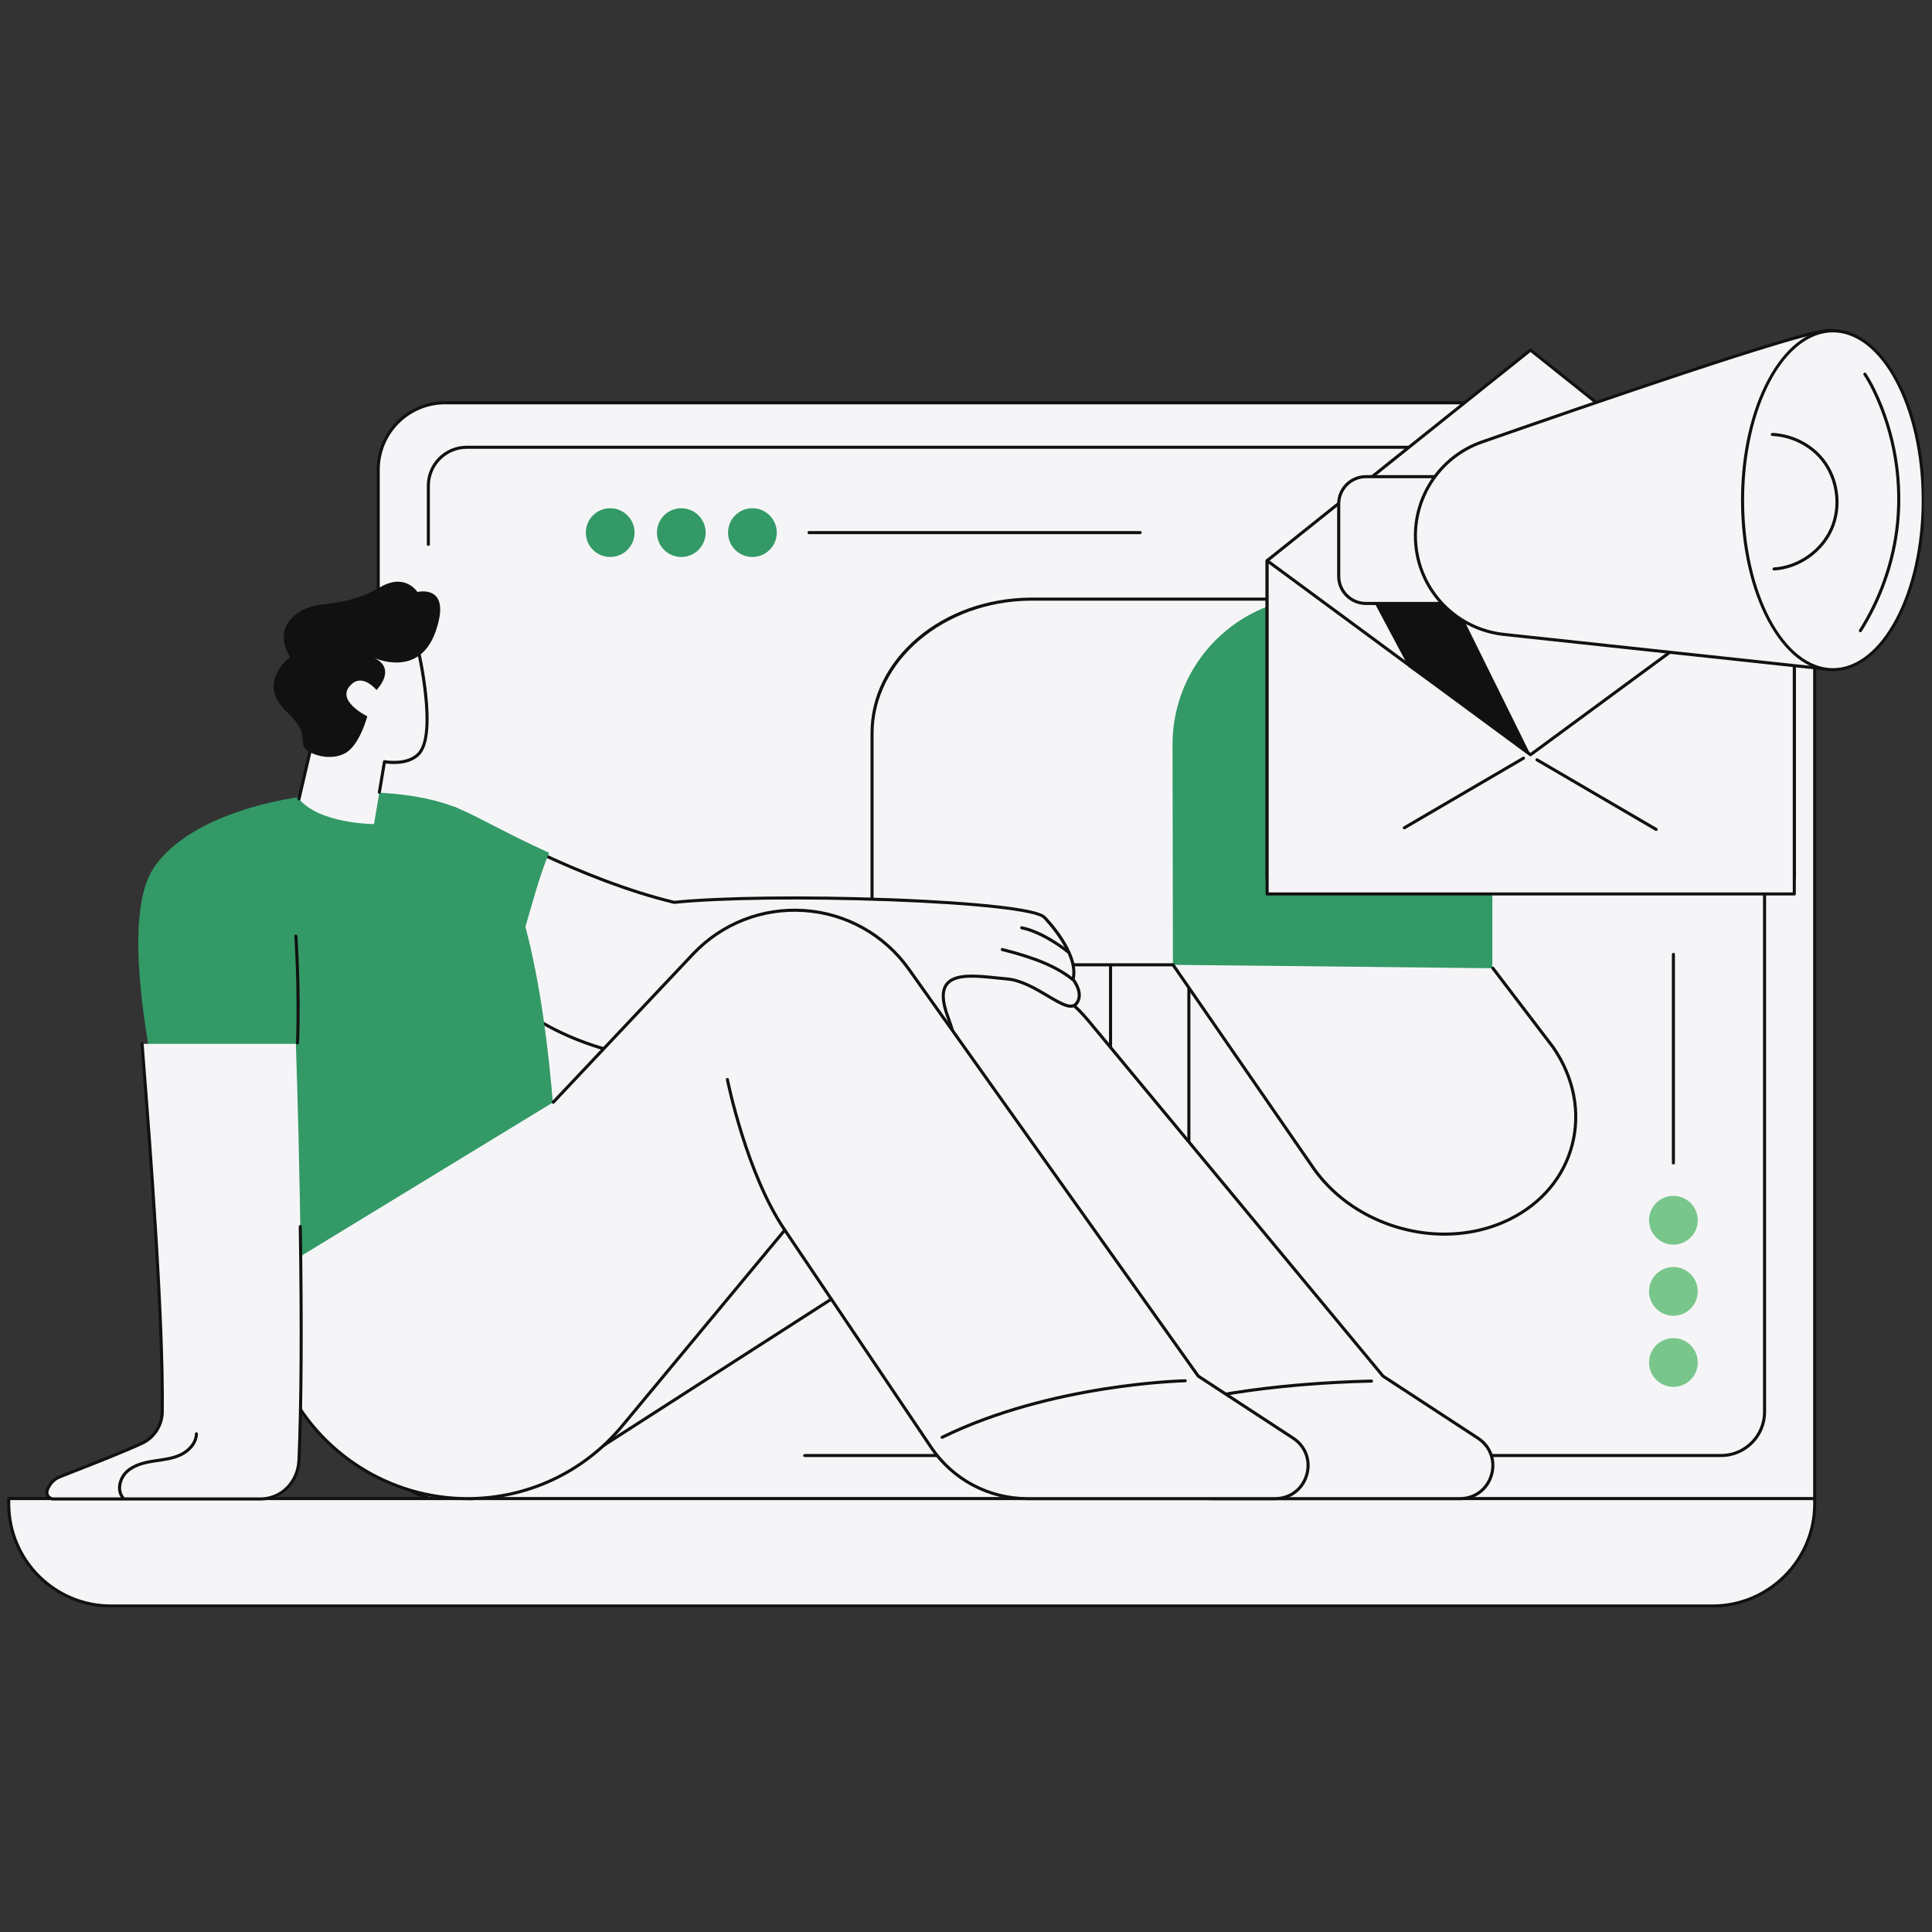 <svg xmlns="http://www.w3.org/2000/svg" xmlns:xlink="http://www.w3.org/1999/xlink" width="500" zoomAndPan="magnify" viewBox="0 0 375 375" height="500" preserveAspectRatio="xMidYMid meet" version="1.0"><rect x="0" y="0" width="375" height="375" fill="#333333" stroke="none"/><defs><clipPath id="9a2e0ea1db"><path d="M 1.398 290 L 353 290 L 353 311.965 L 1.398 311.965 Z M 1.398 290 " clip-rule="nonzero"/></clipPath><clipPath id="10561bfa44"><path d="M 338 64 L 373.398 64 L 373.398 130 L 338 130 Z M 338 64 " clip-rule="nonzero"/></clipPath><clipPath id="63e1251ebb"><path d="M 337 63 L 373.398 63 L 373.398 131 L 337 131 Z M 337 63 " clip-rule="nonzero"/></clipPath></defs><path fill="#f5f5f7" d="M 339.258 78.18 L 86.391 78.18 C 79.223 78.18 73.414 83.988 73.414 91.156 L 73.414 278.172 C 73.414 285.34 79.223 291.152 86.391 291.152 L 352.234 291.152 L 352.234 91.156 C 352.234 83.988 346.422 78.18 339.258 78.18 " fill-opacity="1" fill-rule="nonzero"/><path fill="#111111" d="M 86.391 78.477 C 79.398 78.477 73.711 84.164 73.711 91.156 L 73.711 278.172 C 73.711 285.164 79.398 290.852 86.391 290.852 L 351.934 290.852 L 351.934 91.156 C 351.934 84.164 346.246 78.477 339.258 78.477 Z M 352.234 291.449 L 86.391 291.449 C 79.07 291.449 73.117 285.492 73.117 278.172 L 73.117 91.156 C 73.117 83.836 79.07 77.879 86.391 77.879 L 339.258 77.879 C 346.574 77.879 352.531 83.836 352.531 91.156 L 352.531 291.152 C 352.531 291.316 352.395 291.449 352.234 291.449 " fill-opacity="1" fill-rule="nonzero"/><path fill="#111111" d="M 334.051 282.812 L 156.203 282.812 C 156.035 282.812 155.902 282.68 155.902 282.516 C 155.902 282.352 156.035 282.219 156.203 282.219 L 334.051 282.219 C 338.547 282.219 342.203 278.559 342.203 274.059 L 342.203 94.27 C 342.203 90.324 338.996 87.113 335.051 87.113 L 90.594 87.113 C 86.652 87.113 83.441 90.324 83.441 94.27 L 83.441 105.66 C 83.441 105.824 83.309 105.957 83.145 105.957 C 82.977 105.957 82.844 105.824 82.844 105.66 L 82.844 94.27 C 82.844 89.992 86.32 86.516 90.594 86.516 L 335.051 86.516 C 339.324 86.516 342.801 89.992 342.801 94.27 L 342.801 274.059 C 342.801 278.887 338.875 282.812 334.051 282.812 " fill-opacity="1" fill-rule="nonzero"/><g clip-path="url(#9a2e0ea1db)"><path fill="#f5f5f7" d="M 332.406 311.723 L 21.52 311.723 C 10.57 311.723 1.691 302.844 1.691 291.895 L 1.691 290.871 L 352.234 290.871 L 352.234 291.895 C 352.234 302.844 343.355 311.723 332.406 311.723 " fill-opacity="1" fill-rule="nonzero"/><path fill="#111111" d="M 1.992 291.168 L 1.992 291.895 C 1.992 302.664 10.75 311.422 21.52 311.422 L 332.406 311.422 C 343.172 311.422 351.934 302.664 351.934 291.895 L 351.934 291.168 Z M 332.406 312.02 L 21.52 312.02 C 10.422 312.02 1.395 302.992 1.395 291.895 L 1.395 290.871 C 1.395 290.703 1.527 290.57 1.691 290.57 L 352.234 290.57 C 352.398 290.57 352.531 290.703 352.531 290.871 L 352.531 291.895 C 352.531 302.992 343.504 312.02 332.406 312.02 " fill-opacity="1" fill-rule="nonzero"/></g><path fill="#f5f5f7" d="M 230.758 236.406 L 215.555 236.406 L 215.555 181.566 L 230.758 181.566 L 230.758 236.406 " fill-opacity="1" fill-rule="nonzero"/><path fill="#111111" d="M 215.855 236.105 L 230.461 236.105 L 230.461 181.863 L 215.855 181.863 Z M 230.758 236.703 L 215.555 236.703 C 215.391 236.703 215.258 236.57 215.258 236.406 L 215.258 181.566 C 215.258 181.402 215.391 181.27 215.555 181.27 L 230.758 181.27 C 230.922 181.27 231.059 181.402 231.059 181.566 L 231.059 236.406 C 231.059 236.57 230.922 236.703 230.758 236.703 " fill-opacity="1" fill-rule="nonzero"/><path fill="#f5f5f7" d="M 259.684 116.289 L 199.93 116.289 L 199.93 116.293 C 182.961 116.457 169.266 128.059 169.266 142.348 L 169.266 187.273 L 259.684 187.266 L 259.684 116.289 " fill-opacity="1" fill-rule="nonzero"/><path fill="#111111" d="M 199.977 116.586 C 199.965 116.59 199.949 116.59 199.934 116.59 C 183.188 116.754 169.562 128.309 169.562 142.348 L 169.562 186.973 L 259.387 186.969 L 259.387 116.586 Z M 169.266 187.57 C 169.184 187.57 169.109 187.539 169.051 187.484 C 168.996 187.426 168.965 187.352 168.965 187.273 L 168.965 142.348 C 168.965 135.352 172.188 128.762 178.039 123.797 C 183.863 118.855 191.617 116.086 199.883 115.996 C 199.898 115.992 199.914 115.988 199.93 115.988 L 259.684 115.988 C 259.852 115.988 259.984 116.125 259.984 116.289 L 259.984 187.266 C 259.984 187.43 259.852 187.566 259.684 187.566 L 169.266 187.57 " fill-opacity="1" fill-rule="nonzero"/><path fill="#339966" d="M 289.668 188.031 L 227.664 187.383 L 227.59 144.477 C 227.59 128.668 240.402 115.848 256.207 115.848 L 261.051 115.848 C 276.855 115.848 289.668 128.668 289.668 144.477 L 289.668 188.031 " fill-opacity="1" fill-rule="nonzero"/><path fill="#f5f5f7" d="M 289.77 187.934 L 301.508 203.336 C 309.73 215.355 305.926 230.277 293.02 236.664 C 280.109 243.051 262.977 238.488 254.758 226.469 L 227.688 187.273 L 289.77 187.934 " fill-opacity="1" fill-rule="nonzero"/><path fill="#111111" d="M 280.359 239.84 C 270.363 239.84 260.262 235.043 254.512 226.637 L 227.445 187.441 C 227.352 187.305 227.383 187.121 227.52 187.027 C 227.656 186.93 227.84 186.965 227.934 187.102 L 255.004 226.297 C 260.641 234.539 270.551 239.246 280.348 239.246 C 284.676 239.246 288.977 238.332 292.887 236.398 C 299.004 233.371 303.258 228.316 304.863 222.164 C 306.5 215.918 305.219 209.289 301.262 203.504 L 289.531 188.113 C 289.434 187.984 289.457 187.797 289.59 187.695 C 289.723 187.594 289.906 187.621 290.008 187.75 L 301.746 203.152 C 305.809 209.098 307.121 215.898 305.441 222.316 C 303.789 228.637 299.426 233.828 293.152 236.93 C 289.164 238.906 284.773 239.84 280.359 239.84 " fill-opacity="1" fill-rule="nonzero"/><path fill="#f5f5f7" d="M 98.148 234.371 L 168.949 191.117 C 182.863 182.617 200.902 185.625 211.309 198.18 L 268.438 267.098 L 286.855 279.137 C 292.176 282.613 289.711 290.883 283.359 290.883 L 235.27 290.883 C 227.789 290.883 220.793 287.16 216.613 280.953 L 182.219 238.754 L 115.676 281.516 L 91.805 290.883 C 75.961 290.883 61.555 281.684 54.883 267.305 L 98.148 234.371 " fill-opacity="1" fill-rule="nonzero"/><path fill="#111111" d="M 182.219 238.453 C 182.305 238.453 182.391 238.492 182.449 238.562 L 216.848 280.766 C 220.996 286.922 227.875 290.586 235.27 290.586 L 283.359 290.586 C 286.117 290.586 288.41 288.875 289.199 286.23 C 289.984 283.582 289.004 280.898 286.691 279.387 L 268.273 267.348 C 268.25 267.332 268.227 267.312 268.211 267.289 L 211.078 198.371 C 200.84 186.02 182.797 183.012 169.105 191.371 L 98.316 234.617 L 55.254 267.398 C 61.891 281.473 76.184 290.562 91.75 290.586 L 115.539 281.246 L 182.059 238.5 C 182.105 238.469 182.164 238.453 182.219 238.453 Z M 283.359 291.18 L 235.27 291.18 C 227.676 291.18 220.609 287.418 216.367 281.117 L 182.156 239.148 L 115.836 281.766 C 115.82 281.777 115.805 281.785 115.785 281.793 L 91.914 291.16 C 91.879 291.176 91.844 291.18 91.805 291.18 C 75.906 291.18 61.305 281.859 54.613 267.43 C 54.555 267.305 54.59 267.152 54.703 267.066 L 97.969 234.133 C 97.977 234.125 97.984 234.121 97.992 234.113 L 168.793 190.863 C 175.586 186.715 183.648 185.152 191.496 186.461 C 199.34 187.77 206.461 191.863 211.539 197.988 L 268.641 266.875 L 287.02 278.887 C 289.555 280.547 290.633 283.496 289.77 286.402 C 288.906 289.305 286.391 291.18 283.359 291.18 " fill-opacity="1" fill-rule="nonzero"/><path fill="#111111" d="M 230.379 272.465 C 230.246 272.465 230.125 272.371 230.09 272.234 C 230.051 272.078 230.148 271.914 230.309 271.875 C 245.742 268.016 266.008 267.777 266.211 267.773 C 266.375 267.773 266.508 267.906 266.512 268.07 C 266.516 268.234 266.383 268.371 266.215 268.371 C 266.012 268.375 245.816 268.613 230.453 272.453 C 230.43 272.461 230.402 272.465 230.379 272.465 " fill-opacity="1" fill-rule="nonzero"/><path fill="#f5f5f7" d="M 195.461 190.008 C 188.645 189.398 180.293 187.547 184.004 197.43 C 187.715 207.312 183.477 205.668 182.551 205.27 C 181.984 205.027 147.125 210.406 117.914 203.785 C 80.816 193.168 86.848 161.137 88.215 156.93 C 90.555 158.293 111.391 170.469 130.867 175.145 C 149.949 173.199 199.711 174.781 202.727 178.066 C 202.727 178.066 209.574 185.059 208.27 190.09 C 208.27 190.09 210.418 192.727 209 194.707 C 207.145 197.293 201.363 190.535 195.461 190.008 " fill-opacity="1" fill-rule="nonzero"/><path fill="#111111" d="M 182.492 205.562 Z M 88.391 157.379 C 87.266 161.27 85.703 173.254 91.508 184.164 C 96.402 193.363 105.312 199.867 117.996 203.496 C 134.418 207.219 155.309 207.789 180.07 205.184 C 182.328 204.949 182.523 204.934 182.672 204.996 C 183.633 205.41 184.355 205.426 184.754 205.047 C 185.246 204.578 185.766 202.977 183.723 197.535 C 182.543 194.395 182.484 192.207 183.539 190.84 C 185.227 188.652 189.457 189.09 193.551 189.52 C 194.203 189.586 194.852 189.656 195.488 189.711 C 198.352 189.965 201.211 191.668 203.512 193.035 C 206.258 194.672 207.98 195.617 208.758 194.531 C 210.027 192.762 208.059 190.301 208.035 190.277 C 207.977 190.207 207.957 190.109 207.98 190.016 C 209.227 185.199 202.578 178.348 202.512 178.277 C 201.219 176.867 189.566 175.562 172.809 174.941 C 156.316 174.332 139.863 174.527 130.898 175.441 C 130.863 175.445 130.828 175.445 130.797 175.438 C 113.059 171.176 94.227 160.766 88.391 157.379 Z M 151.562 207.387 C 138.855 207.387 127.578 206.281 117.852 204.074 C 104.988 200.395 95.953 193.793 90.98 184.445 C 84.891 172.996 86.789 160.359 87.934 156.836 C 87.961 156.754 88.027 156.684 88.109 156.652 C 88.195 156.621 88.289 156.625 88.367 156.672 C 93.816 159.852 112.914 170.516 130.887 174.844 C 139.891 173.93 156.344 173.734 172.832 174.344 C 179.363 174.586 200.824 175.555 202.945 177.867 C 203.223 178.145 209.766 184.898 208.594 190.02 C 209.012 190.586 210.613 192.965 209.242 194.883 C 208.105 196.465 205.945 195.18 203.207 193.551 C 200.844 192.145 198.16 190.551 195.438 190.309 C 194.797 190.25 194.145 190.18 193.488 190.113 C 189.559 189.703 185.5 189.281 184.008 191.207 C 183.094 192.395 183.184 194.395 184.281 197.324 C 185.957 201.781 186.246 204.449 185.164 205.48 C 184.762 205.867 183.965 206.191 182.473 205.559 C 182.266 205.555 181.32 205.656 180.133 205.777 C 169.945 206.852 160.406 207.387 151.562 207.387 " fill-opacity="1" fill-rule="nonzero"/><path fill="#111111" d="M 208.18 190.395 C 208.113 190.395 208.047 190.375 207.992 190.332 C 205.023 187.949 200.98 186.23 194.473 184.594 C 194.312 184.551 194.215 184.391 194.258 184.23 C 194.297 184.07 194.461 183.973 194.621 184.012 C 201.215 185.676 205.324 187.426 208.367 189.863 C 208.496 189.969 208.516 190.156 208.414 190.285 C 208.352 190.359 208.266 190.395 208.18 190.395 " fill-opacity="1" fill-rule="nonzero"/><path fill="#111111" d="M 207.352 185.09 C 207.285 185.09 207.219 185.066 207.164 185.023 C 204.867 183.184 201.32 181 198.254 180.375 C 198.09 180.34 197.988 180.184 198.02 180.02 C 198.055 179.859 198.211 179.758 198.371 179.789 C 202.359 180.602 206.398 183.645 207.539 184.555 C 207.668 184.66 207.688 184.848 207.586 184.977 C 207.527 185.051 207.438 185.09 207.352 185.09 " fill-opacity="1" fill-rule="nonzero"/><path fill="#339966" d="M 108.277 232.812 C 108.277 232.812 107.961 202.402 101.98 179.875 C 102.953 176.703 104.77 169.691 106.59 165.535 C 97.758 161.508 93.605 158.91 89.062 156.961 C 73.328 150.219 39.223 154.23 29.793 168.523 C 18.355 185.855 43.906 261.035 43.906 261.035 L 108.277 232.812 " fill-opacity="1" fill-rule="nonzero"/><path fill="#f5f5f7" d="M 107.387 213.941 L 134.496 185.199 C 146.25 172.734 166.461 174.133 176.391 188.094 L 232.574 267.098 L 250.988 279.137 C 256.309 282.613 253.848 290.883 247.492 290.883 L 199.406 290.883 C 191.922 290.883 184.93 287.16 180.75 280.953 L 152.332 238.754 L 120.75 276.789 C 113.336 285.719 102.336 290.883 90.73 290.883 C 75.539 290.883 61.73 282.062 55.336 268.277 L 47.273 250.59 L 107.387 213.941 " fill-opacity="1" fill-rule="nonzero"/><path fill="#111111" d="M 247.492 291.18 L 199.406 291.18 C 191.809 291.18 184.742 287.418 180.5 281.117 L 152.305 239.25 L 120.98 276.98 C 113.484 286.004 102.461 291.18 90.73 291.18 C 75.484 291.18 61.484 282.242 55.062 268.406 L 47 250.715 C 46.934 250.562 47 250.387 47.148 250.316 C 47.301 250.25 47.477 250.316 47.543 250.469 L 55.605 268.156 C 61.926 281.781 75.715 290.586 90.73 290.586 C 102.281 290.586 113.137 285.488 120.52 276.598 L 152.102 238.562 C 152.16 238.492 152.25 238.453 152.344 238.453 C 152.441 238.461 152.527 238.508 152.578 238.586 L 180.996 280.785 C 185.129 286.922 192.012 290.586 199.406 290.586 L 247.492 290.586 C 250.254 290.586 252.543 288.875 253.332 286.23 C 254.121 283.582 253.137 280.898 250.824 279.387 L 232.41 267.348 C 232.379 267.328 232.352 267.305 232.332 267.273 L 176.148 188.27 C 171.469 181.688 164.164 177.59 156.105 177.035 C 148.051 176.48 140.254 179.531 134.715 185.402 L 107.605 214.148 C 107.492 214.266 107.301 214.273 107.184 214.16 C 107.062 214.047 107.055 213.855 107.172 213.738 L 134.277 184.992 C 139.941 178.988 147.918 175.871 156.148 176.438 C 164.383 177.008 171.852 181.195 176.633 187.922 L 232.785 266.879 L 251.152 278.887 C 253.691 280.547 254.77 283.496 253.906 286.402 C 253.039 289.305 250.523 291.18 247.492 291.18 " fill-opacity="1" fill-rule="nonzero"/><path fill="#111111" d="M 152.332 239.051 C 152.234 239.051 152.141 239.008 152.082 238.922 C 144.582 227.895 140.93 209.77 140.895 209.59 C 140.863 209.426 140.969 209.27 141.129 209.238 C 141.293 209.203 141.449 209.312 141.48 209.473 C 141.516 209.652 145.148 227.66 152.578 238.586 C 152.672 238.723 152.637 238.906 152.5 239 C 152.445 239.035 152.387 239.051 152.332 239.051 " fill-opacity="1" fill-rule="nonzero"/><path fill="#111111" d="M 182.863 279.281 C 182.754 279.281 182.645 279.219 182.594 279.113 C 182.52 278.969 182.582 278.789 182.73 278.715 C 203.965 268.285 229.793 267.715 230.051 267.711 C 230.211 267.715 230.352 267.84 230.355 268.004 C 230.355 268.168 230.227 268.305 230.062 268.305 C 229.805 268.312 204.109 268.883 182.996 279.25 C 182.953 279.273 182.906 279.281 182.863 279.281 " fill-opacity="1" fill-rule="nonzero"/><path fill="#f5f5f7" d="M 81.059 125.605 C 81.059 125.605 85.039 142.383 81.277 146.332 C 79.02 148.695 74.629 147.84 74.629 147.84 L 72.602 159.949 C 72.602 159.949 62.121 159.949 58.031 155.078 L 61.062 142.07 C 61.062 142.07 59.07 129.578 66.512 123.051 C 73.953 116.523 81.059 125.605 81.059 125.605 " fill-opacity="1" fill-rule="nonzero"/><path fill="#111111" d="M 58.031 155.379 C 58.008 155.379 57.988 155.375 57.965 155.371 C 57.805 155.332 57.703 155.172 57.742 155.012 L 60.758 142.059 C 60.625 141.105 59.098 129.156 66.312 122.828 C 68.379 121.012 70.625 120.207 72.969 120.43 C 77.684 120.867 81.148 125.234 81.293 125.422 C 81.32 125.457 81.34 125.496 81.348 125.535 C 81.512 126.227 85.324 142.52 81.492 146.535 C 79.477 148.652 75.938 148.332 74.875 148.184 L 73.93 153.82 C 73.902 153.984 73.746 154.094 73.586 154.066 C 73.422 154.039 73.312 153.883 73.34 153.723 L 74.336 147.789 C 74.348 147.711 74.395 147.641 74.461 147.594 C 74.527 147.547 74.609 147.531 74.688 147.547 C 74.73 147.555 78.945 148.344 81.059 146.125 C 84.551 142.461 81.047 126.887 80.781 125.738 C 80.387 125.258 77.105 121.414 72.91 121.023 C 70.734 120.816 68.645 121.578 66.707 123.277 C 59.48 129.617 61.34 141.898 61.359 142.023 C 61.363 142.062 61.363 142.102 61.355 142.137 L 58.32 155.148 C 58.289 155.285 58.168 155.379 58.031 155.379 " fill-opacity="1" fill-rule="nonzero"/><path fill="#111111" d="M 72.648 127.688 C 72.648 127.688 81.359 131.797 84.574 122.516 C 87.789 113.234 81.023 114.906 81.023 114.906 C 81.023 114.906 78.656 111.105 73.75 113.996 C 68.844 116.887 64.582 117.012 61.91 117.418 C 56.918 118.18 52.945 122.211 56.328 127.539 C 56.328 127.539 49.461 132.496 55.82 138.34 C 59.711 141.918 58.355 143.82 59.035 145.035 C 59.711 146.254 63.77 147.852 66.898 146.254 C 69.797 144.773 71.297 139.027 71.297 139.027 C 71.297 139.027 64.699 135.859 68.336 132.711 C 70.535 130.809 73.074 133.93 73.074 133.93 C 73.074 133.93 77.133 129.895 72.648 127.688 " fill-opacity="1" fill-rule="nonzero"/><path fill="#f5f5f7" d="M 57.43 202.613 C 57.43 202.613 59.266 255.191 58.035 283.406 C 57.852 287.559 54.691 290.941 50.535 290.941 L 10.371 290.941 C 9.496 290.941 8.867 290.074 9.168 289.254 C 9.504 288.324 10.188 287.246 11.562 286.668 C 13.23 285.973 22.262 282.57 27.52 280.164 C 29.91 279.07 31.457 276.695 31.492 274.062 C 31.754 254.398 28.508 214.719 27.574 202.613 L 57.43 202.613 " fill-opacity="1" fill-rule="nonzero"/><path fill="#111111" d="M 50.535 291.242 L 10.371 291.242 C 9.855 291.242 9.371 290.988 9.074 290.566 C 8.781 290.145 8.711 289.629 8.887 289.152 C 9.359 287.852 10.246 286.895 11.449 286.395 C 11.891 286.207 12.824 285.844 14.113 285.34 C 17.637 283.965 23.535 281.66 27.395 279.891 C 29.668 278.852 31.16 276.562 31.191 274.059 C 31.434 255.957 28.703 220.941 27.539 205.988 C 27.438 204.715 27.352 203.59 27.277 202.637 C 27.266 202.473 27.387 202.328 27.551 202.316 C 27.723 202.305 27.859 202.426 27.875 202.59 C 27.945 203.543 28.035 204.668 28.133 205.941 C 29.301 220.902 32.031 255.938 31.789 274.07 C 31.754 276.801 30.125 279.297 27.645 280.434 C 23.766 282.207 17.859 284.52 14.328 285.898 C 13.094 286.379 12.117 286.762 11.68 286.945 C 10.617 287.387 9.867 288.199 9.445 289.355 C 9.34 289.648 9.383 289.965 9.566 290.223 C 9.75 290.484 10.051 290.645 10.371 290.645 L 50.535 290.645 C 54.461 290.645 57.555 287.527 57.734 283.395 C 58.199 272.758 58.285 257.512 57.988 238.074 C 57.988 237.91 58.121 237.773 58.285 237.773 C 58.465 237.773 58.586 237.902 58.586 238.066 C 58.883 257.512 58.797 272.773 58.332 283.422 C 58.141 287.805 54.719 291.242 50.535 291.242 " fill-opacity="1" fill-rule="nonzero"/><path fill="#111111" d="M 57.75 202.742 C 57.746 202.742 57.742 202.742 57.738 202.742 C 57.574 202.738 57.445 202.598 57.453 202.434 C 57.836 192.059 57.137 181.824 57.133 181.723 C 57.121 181.559 57.246 181.418 57.41 181.406 C 57.566 181.395 57.715 181.52 57.727 181.684 C 57.734 181.785 58.434 192.051 58.051 202.457 C 58.043 202.617 57.91 202.742 57.75 202.742 " fill-opacity="1" fill-rule="nonzero"/><path fill="#111111" d="M 23.859 291.02 C 23.773 291.02 23.688 290.984 23.629 290.91 C 22.309 289.285 22.957 286.848 24.316 285.52 C 25.762 284.109 27.844 283.617 29.496 283.348 C 29.859 283.285 30.23 283.23 30.602 283.176 C 32.02 282.969 33.492 282.754 34.797 282.168 C 36.168 281.551 37.785 280.168 37.824 278.297 C 37.828 278.133 37.961 278.004 38.121 278.004 C 38.125 278.004 38.125 278.004 38.129 278.004 C 38.293 278.008 38.426 278.145 38.422 278.309 C 38.375 280.461 36.57 282.027 35.039 282.715 C 33.66 283.332 32.148 283.555 30.688 283.77 C 30.32 283.82 29.953 283.875 29.59 283.934 C 28.027 284.191 26.059 284.652 24.734 285.945 C 23.559 287.098 23.02 289.215 24.094 290.535 C 24.195 290.66 24.176 290.852 24.047 290.953 C 23.992 291 23.926 291.02 23.859 291.02 " fill-opacity="1" fill-rule="nonzero"/><path fill="#f5f5f7" d="M 348.27 170.371 L 245.945 170.371 L 245.945 108.82 L 297.07 67.945 L 348.27 108.82 L 348.27 170.371 " fill-opacity="1" fill-rule="nonzero"/><path fill="#111111" d="M 246.246 170.074 L 347.973 170.074 L 347.973 108.965 L 297.07 68.328 L 246.246 108.965 Z M 348.27 170.672 L 245.945 170.672 C 245.781 170.672 245.648 170.539 245.648 170.371 L 245.648 108.82 C 245.648 108.73 245.688 108.645 245.758 108.59 L 296.883 67.715 C 296.992 67.629 297.148 67.629 297.254 67.715 L 348.457 108.59 C 348.527 108.645 348.57 108.73 348.57 108.82 L 348.57 170.371 C 348.57 170.539 348.438 170.672 348.27 170.672 " fill-opacity="1" fill-rule="nonzero"/><path fill="#f5f5f7" d="M 348.27 173.516 L 245.945 173.516 L 245.945 108.82 L 297.07 146.496 L 348.27 108.82 L 348.27 173.516 " fill-opacity="1" fill-rule="nonzero"/><path fill="#111111" d="M 246.246 173.219 L 347.973 173.219 L 347.973 109.414 L 297.246 146.738 C 297.141 146.816 296.996 146.816 296.891 146.738 L 246.246 109.414 Z M 348.27 173.812 L 245.945 173.812 C 245.781 173.812 245.648 173.68 245.648 173.516 L 245.648 108.82 C 245.648 108.711 245.711 108.605 245.812 108.555 C 245.914 108.504 246.031 108.516 246.125 108.582 L 297.07 146.125 L 348.094 108.582 C 348.188 108.516 348.305 108.504 348.406 108.555 C 348.508 108.605 348.57 108.711 348.57 108.82 L 348.57 173.516 C 348.57 173.68 348.438 173.812 348.27 173.812 " fill-opacity="1" fill-rule="nonzero"/><path fill="#111111" d="M 321.457 161.293 C 321.406 161.293 321.352 161.277 321.305 161.25 L 298.18 147.738 C 298.039 147.656 297.992 147.473 298.074 147.332 C 298.156 147.188 298.34 147.141 298.48 147.223 L 321.605 160.734 C 321.75 160.816 321.797 161 321.715 161.145 C 321.66 161.238 321.559 161.293 321.457 161.293 " fill-opacity="1" fill-rule="nonzero"/><path fill="#111111" d="M 272.578 160.977 C 272.473 160.977 272.375 160.926 272.32 160.828 C 272.234 160.688 272.285 160.504 272.426 160.422 L 295.551 146.91 C 295.695 146.824 295.875 146.875 295.961 147.016 C 296.043 147.16 295.996 147.344 295.852 147.426 L 272.727 160.938 C 272.68 160.965 272.629 160.977 272.578 160.977 " fill-opacity="1" fill-rule="nonzero"/><path fill="#111111" d="M 273.434 129.473 L 265.082 113.809 L 278.848 109.609 L 296.965 146.258 L 273.434 129.473 " fill-opacity="1" fill-rule="nonzero"/><path fill="#f5f5f7" d="M 281.086 117.125 L 265.117 117.125 C 262.203 117.125 259.844 114.766 259.844 111.855 L 259.844 97.793 C 259.844 94.879 262.203 92.52 265.117 92.52 L 281.086 92.52 L 281.086 117.125 " fill-opacity="1" fill-rule="nonzero"/><path fill="#111111" d="M 265.117 92.82 C 262.375 92.82 260.145 95.051 260.145 97.793 L 260.145 111.855 C 260.145 114.598 262.375 116.828 265.117 116.828 L 280.789 116.828 L 280.789 92.82 Z M 281.086 117.426 L 265.117 117.426 C 262.043 117.426 259.543 114.926 259.543 111.855 L 259.543 97.793 C 259.543 94.719 262.043 92.219 265.117 92.219 L 281.086 92.219 C 281.254 92.219 281.387 92.355 281.387 92.52 L 281.387 117.125 C 281.387 117.289 281.254 117.426 281.086 117.426 " fill-opacity="1" fill-rule="nonzero"/><path fill="#f5f5f7" d="M 364.828 74.582 C 364.828 74.582 362.824 63.289 354.312 64.203 C 348.098 64.867 308.543 78.484 287.641 85.789 C 279.906 88.492 274.73 95.789 274.73 103.984 C 274.73 113.828 282.148 122.094 291.938 123.145 L 355.125 129.938 C 355.125 129.938 361.828 129.102 365.027 118.82 C 368.223 108.543 364.828 74.582 364.828 74.582 " fill-opacity="1" fill-rule="nonzero"/><path fill="#111111" d="M 355.254 64.449 C 354.961 64.449 354.656 64.465 354.344 64.5 C 348.238 65.152 309.992 78.297 287.738 86.07 C 280.137 88.727 275.027 95.926 275.027 103.984 C 275.027 113.699 282.312 121.812 291.969 122.848 L 355.121 129.637 C 355.613 129.555 361.754 128.332 364.742 118.734 C 367.863 108.699 364.609 75.426 364.531 74.625 C 364.461 74.246 362.527 64.449 355.254 64.449 Z M 355.125 130.234 C 355.117 130.234 355.105 130.234 355.094 130.234 L 291.906 123.441 C 281.945 122.371 274.43 114.008 274.43 103.984 C 274.43 95.672 279.699 88.246 287.543 85.508 C 309.82 77.723 348.113 64.566 354.281 63.906 C 362.973 62.973 365.102 74.414 365.121 74.531 C 365.125 74.535 365.125 74.547 365.125 74.551 C 365.266 75.941 368.492 108.688 365.312 118.91 C 362.094 129.254 355.445 130.199 355.164 130.234 C 355.152 130.234 355.137 130.234 355.125 130.234 " fill-opacity="1" fill-rule="nonzero"/><g clip-path="url(#10561bfa44)"><path fill="#f5f5f7" d="M 373.301 97.102 C 373.301 115.266 365.449 129.992 355.766 129.992 C 346.082 129.992 338.23 115.266 338.23 97.102 C 338.23 78.938 346.082 64.215 355.766 64.215 C 365.449 64.215 373.301 78.938 373.301 97.102 " fill-opacity="1" fill-rule="nonzero"/></g><g clip-path="url(#63e1251ebb)"><path fill="#111111" d="M 355.766 64.512 C 346.258 64.512 338.527 79.133 338.527 97.102 C 338.527 115.07 346.258 129.691 355.766 129.691 C 365.27 129.691 373.004 115.07 373.004 97.102 C 373.004 79.133 365.27 64.512 355.766 64.512 Z M 355.766 130.289 C 345.93 130.289 337.93 115.402 337.93 97.102 C 337.93 78.805 345.93 63.914 355.766 63.914 C 365.598 63.914 373.598 78.805 373.598 97.102 C 373.598 115.402 365.598 130.289 355.766 130.289 " fill-opacity="1" fill-rule="nonzero"/></g><path fill="#111111" d="M 344.344 110.734 C 344.188 110.734 344.055 110.613 344.047 110.453 C 344.035 110.289 344.16 110.148 344.328 110.137 C 348.941 109.848 353.309 106.816 355.195 102.594 C 357.082 98.367 356.426 93.09 353.559 89.457 C 351.309 86.609 347.738 84.801 344.004 84.621 C 343.84 84.613 343.715 84.473 343.719 84.309 C 343.727 84.145 343.867 84.02 344.035 84.027 C 347.938 84.211 351.672 86.105 354.027 89.086 C 357.027 92.887 357.719 98.414 355.742 102.836 C 353.766 107.258 349.195 110.434 344.363 110.734 C 344.355 110.734 344.352 110.734 344.344 110.734 " fill-opacity="1" fill-rule="nonzero"/><path fill="#111111" d="M 361.098 122.707 C 361.043 122.707 360.988 122.695 360.938 122.664 C 360.797 122.574 360.758 122.391 360.848 122.25 C 364.531 116.418 366.957 109.758 367.852 102.984 C 369.062 93.852 367.52 84.258 363.504 75.965 C 362.938 74.789 362.336 73.719 361.723 72.789 C 361.633 72.652 361.672 72.465 361.809 72.375 C 361.945 72.285 362.133 72.32 362.223 72.461 C 362.848 73.414 363.461 74.504 364.043 75.703 C 368.105 84.102 369.668 93.816 368.445 103.066 C 367.535 109.918 365.086 116.664 361.352 122.57 C 361.293 122.66 361.199 122.707 361.098 122.707 " fill-opacity="1" fill-rule="nonzero"/><path fill="#78c68b" d="M 324.805 259.73 C 327.418 259.73 329.535 261.848 329.535 264.461 C 329.535 267.074 327.418 269.191 324.805 269.191 C 322.195 269.191 320.078 267.074 320.078 264.461 C 320.078 261.848 322.195 259.73 324.805 259.73 " fill-opacity="1" fill-rule="nonzero"/><path fill="#78c68b" d="M 324.805 245.926 C 327.418 245.926 329.535 248.043 329.535 250.656 C 329.535 253.27 327.418 255.387 324.805 255.387 C 322.195 255.387 320.078 253.27 320.078 250.656 C 320.078 248.043 322.195 245.926 324.805 245.926 " fill-opacity="1" fill-rule="nonzero"/><path fill="#78c68b" d="M 324.805 232.117 C 327.418 232.117 329.535 234.238 329.535 236.852 C 329.535 239.465 327.418 241.582 324.805 241.582 C 322.195 241.582 320.078 239.465 320.078 236.852 C 320.078 234.238 322.195 232.117 324.805 232.117 " fill-opacity="1" fill-rule="nonzero"/><path fill="#111111" d="M 324.805 226.027 C 324.641 226.027 324.508 225.891 324.508 225.727 L 324.508 185.242 C 324.508 185.078 324.641 184.941 324.805 184.941 C 324.973 184.941 325.105 185.078 325.105 185.242 L 325.105 225.727 C 325.105 225.891 324.973 226.027 324.805 226.027 " fill-opacity="1" fill-rule="nonzero"/><path fill="#339966" d="M 123.168 103.379 C 123.168 105.992 121.051 108.109 118.438 108.109 C 115.828 108.109 113.711 105.992 113.711 103.379 C 113.711 100.766 115.828 98.648 118.438 98.648 C 121.051 98.648 123.168 100.766 123.168 103.379 " fill-opacity="1" fill-rule="nonzero"/><path fill="#339966" d="M 136.969 103.379 C 136.969 105.992 134.852 108.109 132.238 108.109 C 129.629 108.109 127.512 105.992 127.512 103.379 C 127.512 100.766 129.629 98.648 132.238 98.648 C 134.852 98.648 136.969 100.766 136.969 103.379 " fill-opacity="1" fill-rule="nonzero"/><path fill="#339966" d="M 150.77 103.379 C 150.77 105.992 148.652 108.109 146.039 108.109 C 143.43 108.109 141.312 105.992 141.312 103.379 C 141.312 100.766 143.43 98.648 146.039 98.648 C 148.652 98.648 150.77 100.766 150.77 103.379 " fill-opacity="1" fill-rule="nonzero"/><path fill="#111111" d="M 221.297 103.676 L 157.031 103.676 C 156.867 103.676 156.73 103.543 156.73 103.379 C 156.73 103.215 156.867 103.078 157.031 103.078 L 221.297 103.078 C 221.461 103.078 221.594 103.215 221.594 103.379 C 221.594 103.543 221.461 103.676 221.297 103.676 " fill-opacity="1" fill-rule="nonzero"/></svg>